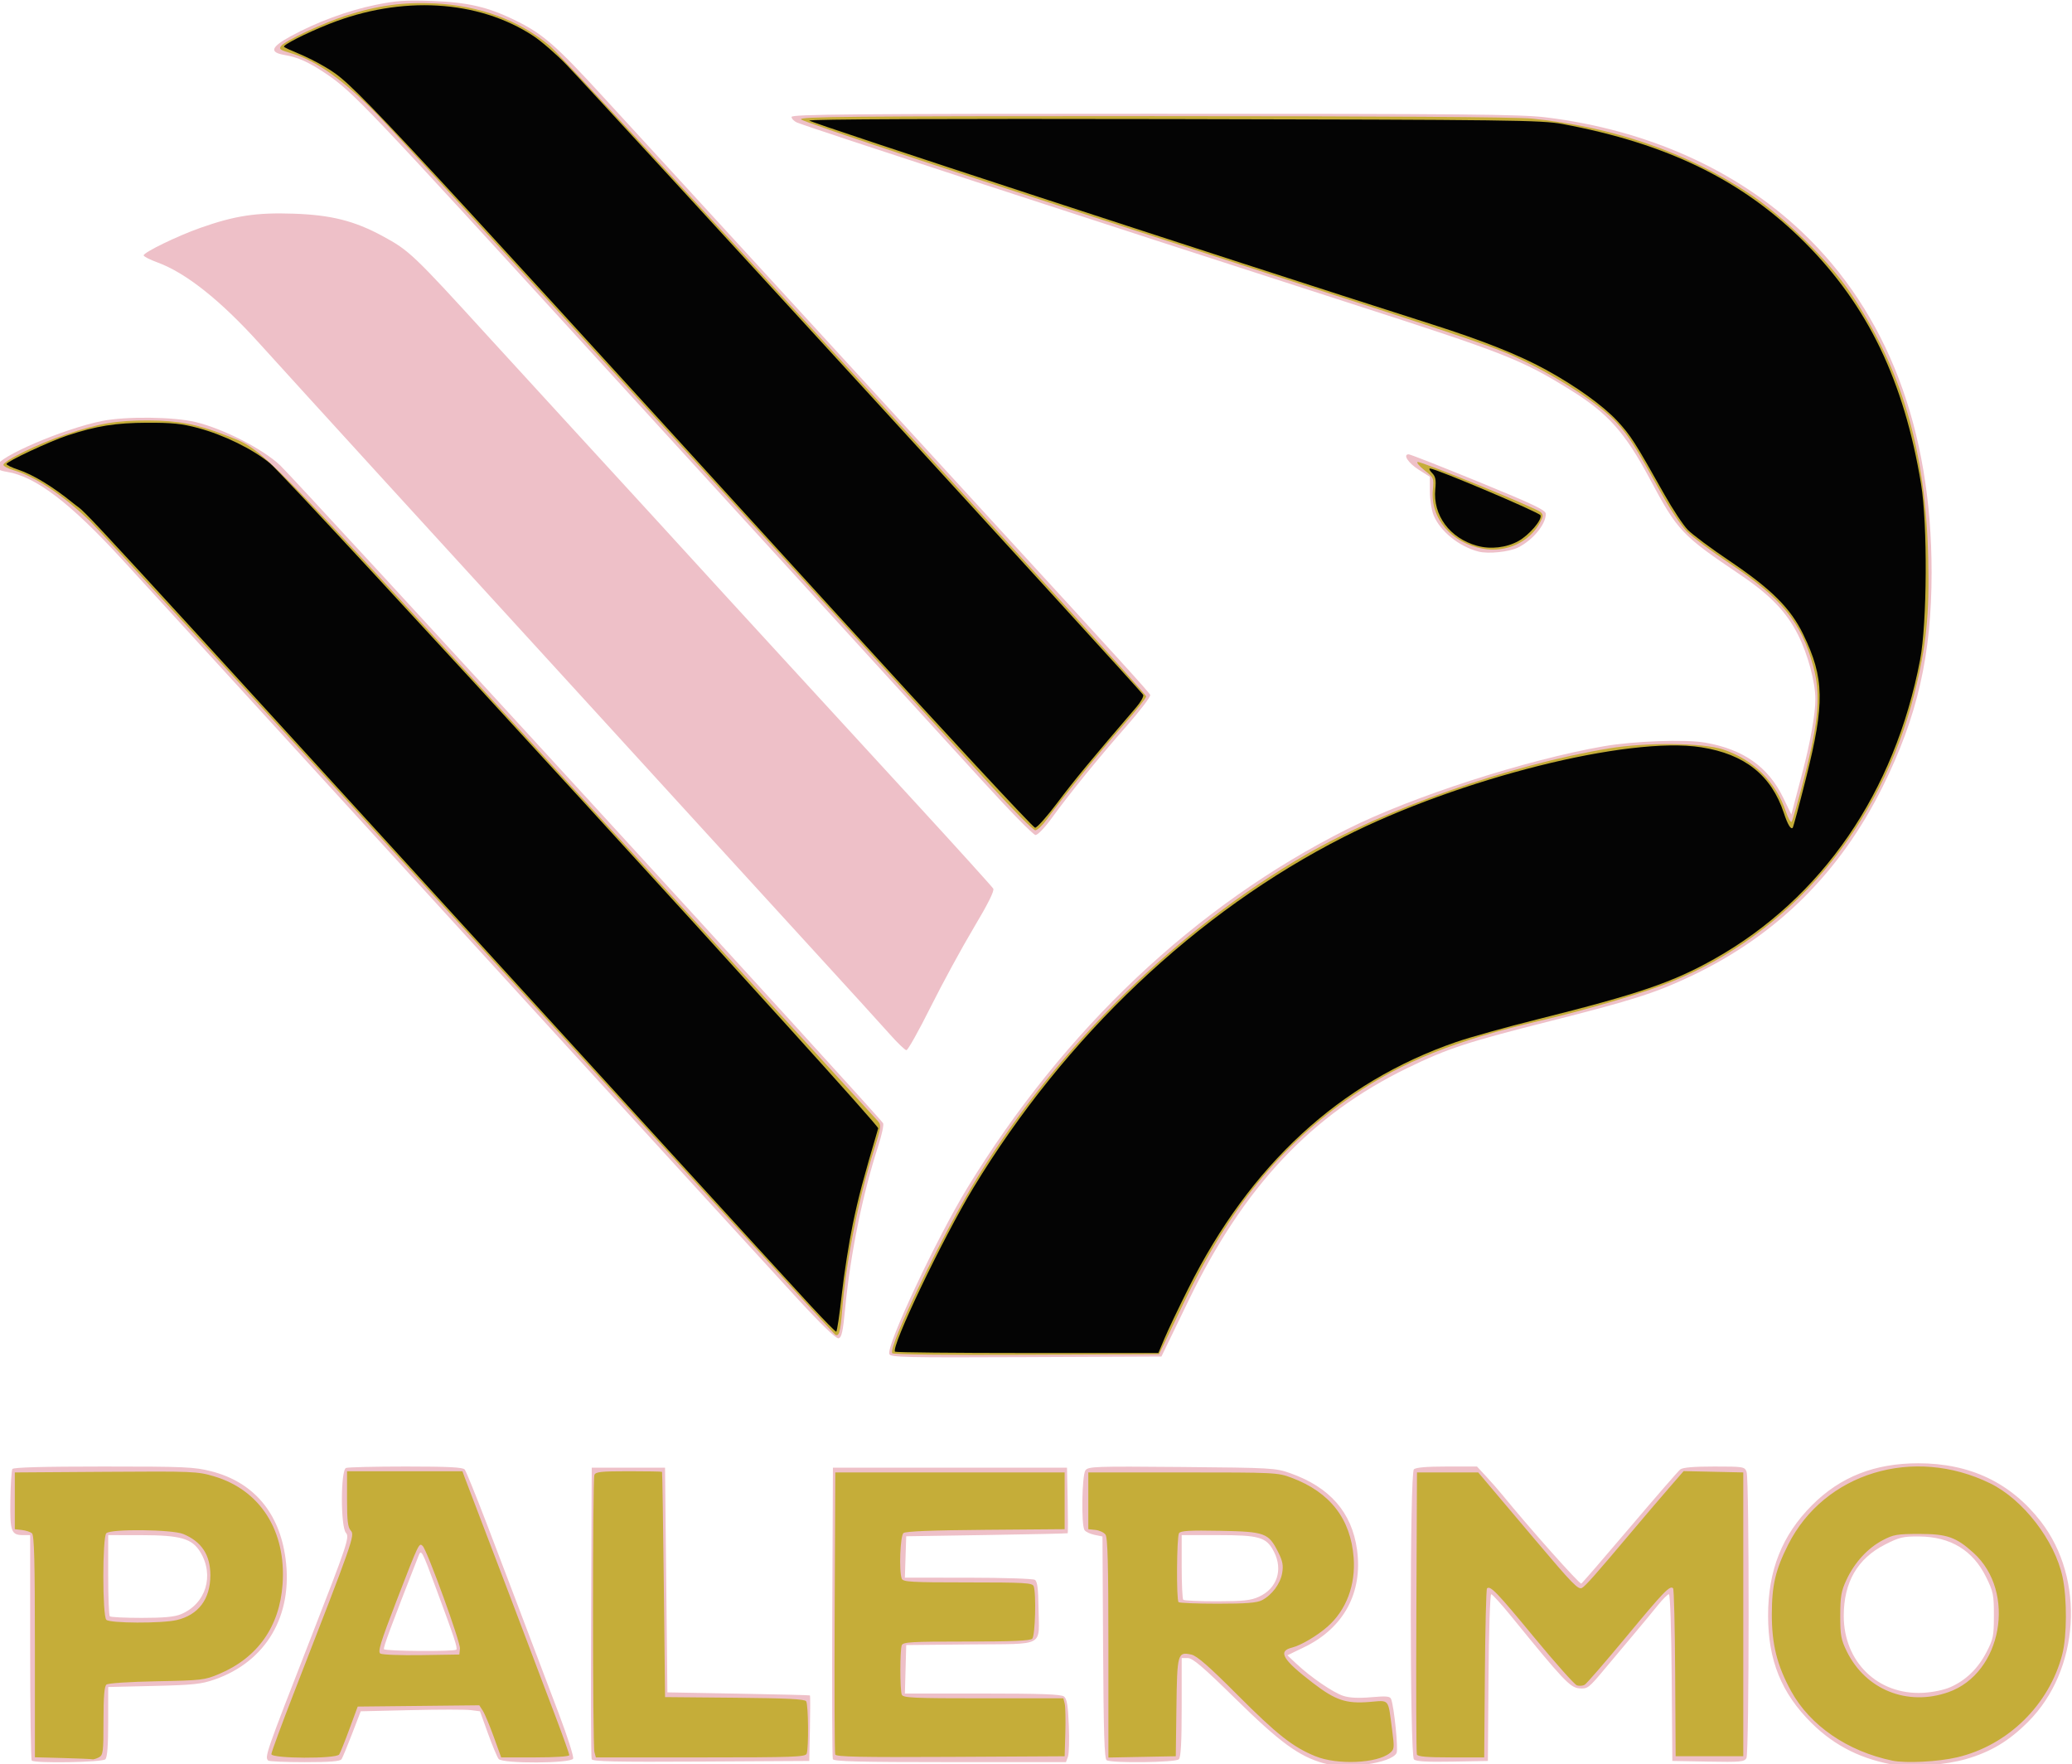 <svg height="289.407" viewBox="0 0 89.958 76.572" width="340" xmlns="http://www.w3.org/2000/svg"><g stroke-width=".265" transform="translate(141.407 -27.706) scale(.388)"><path d="m-216.348 268.672c-2.747-.768-4.874-2.322-9.825-7.183-3.642-3.576-4.817-4.58-5.358-4.58h-.693v5.503c0 3.928-.091 5.594-.318 5.821-.362.362-7.528.452-8.08.101-.252-.16-.344-3.094-.397-12.619l-.069-12.411-.894-.183c-.492-.101-.996-.344-1.12-.54-.374-.59-.285-6.14.107-6.676.318-.435 1.05-.461 10.782-.375 10.106.089 10.496.111 12.16.701 4.413 1.565 6.873 4.385 7.449 8.541.666 4.804-1.482 8.774-5.902 10.912l-1.89.914 1.032.966c1.608 1.506 4.104 3.211 5.232 3.574.694.224 1.699.272 3.11.149 1.72-.15 2.112-.113 2.236.212.338.881.815 5.623.607 6.032-.585 1.151-5.616 1.853-8.169 1.14zm-7.231-18.626c2.015-.915 2.716-3.001 1.687-5.018-.845-1.656-1.595-1.878-6.355-1.878h-3.977v3.528c0 1.94.079 3.607.176 3.704.097.097 1.794.174 3.77.171 2.954-.005 3.791-.095 4.698-.507zm71.392 18.862c-3.879-.623-6.925-2.129-9.549-4.722-3.371-3.331-4.871-7.03-4.871-12.018 0-5.078 1.556-8.994 4.911-12.36 3.164-3.175 7.008-4.692 11.89-4.694 5.776-.002 10.338 2.162 13.707 6.5 5.01 6.452 4.373 16.631-1.402 22.416-2.157 2.161-4.174 3.371-6.97 4.181-2.121.615-6.03.968-7.716.697zm5.967-8.743c1.748-.775 3.081-2.061 4.038-3.895.772-1.479.84-1.816.842-4.13.002-2.314-.069-2.663-.867-4.283-1.48-3.006-3.978-4.525-7.491-4.554-1.803-.015-2.214.082-3.832.907-3.083 1.572-4.61 4.216-4.61 7.981 0 5.15 3.827 8.864 8.864 8.603 1.091-.057 2.347-.315 3.056-.63zm-214.679 8.209c-.097-.097-.176-5.812-.176-12.7v-12.524h-.775c-1.351 0-1.493-.386-1.439-3.915.027-1.761.126-3.327.221-3.48.115-.187 3.463-.278 10.168-.278 9.154 0 10.173.045 12.089.533 4.711 1.201 7.618 4.61 8.31 9.746.86 6.388-2.165 11.546-7.951 13.556-1.47.511-2.408.609-6.799.713l-5.093.121v3.884c0 2.668-.099 3.984-.318 4.202-.342.342-7.907.471-8.237.141zm16.699-16.374c2.783-1.163 3.764-4.32 2.161-6.955-.918-1.51-2.204-1.882-6.535-1.888l-3.77-.006v4.454c0 2.45.079 4.533.176 4.63.097.097 1.708.176 3.58.176 2.479 0 3.671-.112 4.388-.411zm9.759 16.374c-.409-.409-.283-.773 4.715-13.582 4.137-10.603 4.411-11.421 3.986-11.892-.61-.674-.602-7.028.008-7.262.23-.088 3.252-.161 6.714-.161 4.716 0 6.364.083 6.566.331.148.182 1.226 2.831 2.395 5.887 1.945 5.085 3.006 7.881 8.161 21.5.951 2.512 1.661 4.744 1.577 4.961-.21.547-7.882.585-8.333.041-.161-.194-.697-1.474-1.192-2.844l-.899-2.491-1.023-.132c-.563-.073-3.565-.073-6.672 0l-5.649.132-.965 2.514c-.531 1.382-1.062 2.662-1.18 2.844-.155.24-1.286.331-4.123.331-2.15 0-3.988-.079-4.085-.176zm21.052-12.409c.165-.165-.23-1.358-2.223-6.728-1.673-4.507-1.698-4.553-2.03-3.705-3.098 7.919-3.947 10.21-3.842 10.379.144.232 7.864.284 8.094.054zm15.142 12.257c-.07-.183-.097-7.596-.059-16.473l.069-16.14h4.101 4.101l.132 12.568.132 12.568 7.938.142c4.366.078 7.971.168 8.011.198.041.031.041 1.693 0 3.694l-.074 3.638-12.112.069c-9.548.054-12.139-.002-12.239-.265zm26.986-.003c-.07-.182-.096-7.594-.058-16.47l.069-16.14h13.097 13.097l.074 3.638c.041 2.001.041 3.664 0 3.695-.041.032-4.122.121-9.069.198l-8.996.141-.076 2.315-.076 2.315 7.088.004c3.898.002 7.255.11 7.459.239.277.175.38.962.407 3.105.057 4.49.884 4.04-7.583 4.122l-7.218.07-.075 2.712-.075 2.712h8.69c6.55 0 8.794.081 9.112.331.326.255.45.995.543 3.241.066 1.601.021 3.178-.1 3.506l-.221.595h-12.979c-10.14 0-13.007-.072-13.106-.331zm65.025.02c-.465-.465-.471-31.98-.007-32.444.214-.214 1.42-.318 3.69-.318h3.372l1.044 1.124c.574.618 1.383 1.541 1.798 2.051 3.003 3.685 8.653 10.031 8.832 9.92.121-.075 2.567-2.903 5.437-6.284 2.87-3.382 5.402-6.298 5.628-6.48.28-.226 1.485-.331 3.806-.331 3.285 0 3.403.019 3.623.599.315.83.299 31.422-.017 32.017-.225.424-.645.463-4.272.397l-4.022-.073-.07-9.327c-.041-5.452-.171-9.327-.313-9.327-.134 0-.698.565-1.253 1.256-.555.691-1.724 2.101-2.597 3.135-.873 1.033-2.403 2.856-3.401 4.05-1.722 2.062-1.862 2.167-2.777 2.091-1.021-.085-1.786-.895-7.632-8.084-1.095-1.346-2.095-2.447-2.223-2.447-.128 0-.264 4.197-.302 9.327l-.07 9.327-3.975.073c-2.868.052-4.066-.018-4.299-.251zm-58.705-45.339c-.357-.93 5.297-12.972 8.732-18.596 10.84-17.75 25.537-31.623 42.534-40.147 7.235-3.629 19.959-7.737 28.679-9.261 3.349-.585 9.13-.793 11.341-.408 4.288.747 7.071 2.714 8.75 6.185l.901 1.862.305-1.167c.168-.642.588-2.238.935-3.548.876-3.312 1.449-6.554 1.449-8.189 0-1.906-.84-5.016-1.949-7.22-1.28-2.541-3.126-4.457-6.459-6.703-6.551-4.413-7.009-4.898-10.104-10.697-2.805-5.255-4.705-7.381-8.949-10.006-5.447-3.37-7.205-4.062-24.282-9.566-28.164-9.078-61.228-19.88-62.226-20.329-.327-.148-.595-.428-.595-.623 0-.295 6.842-.354 40.555-.354 34.796 0 41.024.058 43.855.405 11.325 1.39 21.314 5.86 28.658 12.824 9.554 9.06 14.501 22.055 14.5 38.092-.001 9.21-1.579 16.123-5.469 23.952-4.785 9.631-11.842 16.624-21.353 21.159-4.002 1.908-6.607 2.743-15.809 5.067-9.358 2.363-11.521 3.073-16.013 5.256-10.771 5.234-18.325 13.263-24.523 26.065-1.303 2.692-2.515 5.192-2.692 5.556l-.322.661-15.145.068c-13.484.061-15.162.023-15.302-.342zm-10.331-6.261c-2.318-2.518-15.628-17.079-29.578-32.359-33.267-36.437-40.68-44.552-45.83-50.169-5.923-6.46-9.779-9.4-13.001-9.916-.811-.13-1.101-.3-1.101-.645 0-.992 7.461-4.192 11.774-5.049 2.677-.532 8.003-.468 10.451.125 3.115.755 7.501 3 9.449 4.836 1.981 1.867 67.27 73.095 67.481 73.619.081.202-.165 1.333-.547 2.514-1.758 5.428-3.113 12.07-3.701 18.15-.26 2.686-.4 3.319-.752 3.387-.278.053-1.942-1.556-4.647-4.494zm10.371-29.542c-.873-.985-4.683-5.171-8.467-9.302-3.784-4.131-9.435-10.315-12.558-13.742-3.123-3.427-8.898-9.75-12.832-14.05-16.289-17.806-32.582-35.659-36.691-40.204-4.342-4.804-8.215-7.876-11.384-9.032-.849-.31-1.544-.665-1.544-.789 0-.339 3.792-2.179 6.35-3.081 3.87-1.365 6.264-1.728 10.451-1.583 4.183.145 6.781.799 9.922 2.498 2.993 1.619 3.424 2.028 11.796 11.206 2.462 2.698 7.043 7.699 10.18 11.112 3.138 3.413 7.037 7.665 8.665 9.447 7.023 7.689 8.973 9.819 14.719 16.077 3.339 3.636 9.828 10.704 14.42 15.706 4.592 5.002 8.446 9.261 8.564 9.464.143.247-.582 1.702-2.193 4.399-1.324 2.217-3.493 6.203-4.82 8.859-1.327 2.656-2.543 4.824-2.702 4.818-.159-.006-1.004-.817-1.877-1.803zm10.291-28.426c-3.071-3.378-12.715-13.947-21.431-23.487-8.716-9.54-18.286-20.018-21.267-23.283-26.085-28.571-27.655-30.222-30.643-32.236-1.927-1.299-3.137-1.846-4.655-2.105-1.735-.296-1.544-.881.686-2.099 2.902-1.585 6.37-2.868 9.473-3.505 2.318-.476 3.369-.549 6.35-.44 4.051.148 6.284.675 9.395 2.213 3.032 1.499 4.479 2.764 9.783 8.555 2.733 2.983 6.123 6.674 7.533 8.202 1.41 1.528 9.328 10.16 17.596 19.182 8.268 9.022 16.727 18.25 18.799 20.505 13.665 14.879 17.129 18.69 17.246 18.978.073.179-1.101 1.726-2.608 3.44-3.189 3.624-6.427 7.604-8.399 10.325-.79 1.09-1.581 1.914-1.832 1.908-.243-.006-2.955-2.774-6.026-6.152zm55.591-25.557c-2.183-.573-4.263-2.256-5.014-4.057-.226-.541-.412-1.732-.415-2.646l-.005-1.662-1.25-.794c-1.173-.745-1.806-1.72-1.116-1.72.17 0 3.691 1.385 7.825 3.078 6.157 2.522 7.516 3.17 7.516 3.585 0 1.175-1.436 2.92-3.086 3.753-1.006.507-3.356.751-4.455.463z" fill="#eec0c8"/><path d="m-217.259 267.892c-2.554-1.05-4.27-2.402-8.776-6.918-3.12-3.127-4.489-4.321-5.104-4.456-1.539-.338-1.595-.141-1.674 5.909l-.071 5.462-3.77.073-3.77.073v-12.26c0-9.402-.077-12.36-.331-12.691-.182-.237-.688-.468-1.124-.514l-.794-.083v-3.175-3.175h10.583c10.344 0 10.619.014 12.171.598 4.301 1.62 6.608 4.593 6.938 8.94.233 3.066-.836 5.883-2.928 7.72-1.176 1.033-2.976 2.093-3.966 2.337-1.627.401-1.067 1.348 2.342 3.964 2.514 1.929 3.687 2.326 6.272 2.123 2.354-.185 2.108-.484 2.589 3.158.263 1.992.247 2.143-.262 2.558-1.416 1.157-5.907 1.348-8.325.354zm-5.986-17.455c1.124-.581 2.063-1.845 2.267-3.05.143-.848.051-1.336-.438-2.311-1.089-2.171-1.461-2.309-6.498-2.406-3.416-.066-4.435-.007-4.608.265-.262.412-.31 7.456-.053 7.713.097.097 2.067.176 4.379.176 3.172 0 4.386-.095 4.951-.387zm70.53 17.943c-5.004-1.042-9.194-3.919-11.31-7.766-1.572-2.858-2.17-5.231-2.164-8.599.006-3.268.405-4.97 1.826-7.792 4.048-8.039 14.014-11.065 22.605-6.864 3.681 1.8 7.237 6.402 8.102 10.487.508 2.395.493 6.594-.03 8.629-1.451 5.648-6.097 10.206-11.758 11.535-2.129.5-5.761.685-7.271.371zm6.277-7.657c6.017-2.111 7.659-11.212 2.813-15.59-1.952-1.763-2.955-2.114-6.048-2.114-2.501 0-2.912.071-4.118.707-1.675.884-3.145 2.492-4.044 4.421-.592 1.272-.693 1.851-.697 4-.004 2.219.082 2.689.731 4.012 2.11 4.296 6.78 6.171 11.362 4.564zm-210.998 7.366l-3.109-.084v-12.395c0-9.593-.075-12.456-.331-12.668-.182-.15-.688-.314-1.124-.363l-.794-.09v-3.175-3.175l10.182-.069c9.789-.067 10.256-.047 12.118.505 5.177 1.537 8.082 6.113 7.662 12.071-.335 4.747-2.79 8.22-7.095 10.038-1.62.684-1.945.722-6.991.818-3.09.059-5.429.214-5.622.373-.237.195-.331 1.354-.331 4.068 0 3.481-.042 3.817-.512 4.069-.281.151-.609.248-.728.217-.119-.031-1.615-.095-3.325-.141zm12.74-15.43c2.44-.563 3.784-2.342 3.784-5.014 0-2.273-.973-3.757-3.025-4.614-1.244-.52-8.116-.593-8.617-.092-.446.446-.446 9.238 0 9.684.397.397 6.178.423 7.858.036zm10.61 14.994c0-.203 1.174-3.388 2.609-7.078 6.544-16.827 6.748-17.409 6.283-17.923-.339-.375-.425-1.093-.425-3.558v-3.088h6.456 6.456l.267.728c.147.4 1.18 3.109 2.296 6.019 1.83 4.772 2.993 7.837 7.914 20.85.815 2.154 1.481 4.03 1.481 4.167 0 .146-1.593.25-3.811.25h-3.811l-.835-2.315c-.459-1.273-1.01-2.585-1.225-2.915l-.39-.6-6.802.071-6.802.071-.928 2.514c-.51 1.382-1.024 2.662-1.142 2.844-.327.506-7.591.47-7.591-.038zm21.105-11.803c.074-.69-3.657-10.967-4.167-11.477-.408-.408-.422-.378-2.922 6.1-1.795 4.651-2.128 5.734-1.823 5.93.205.132 2.278.21 4.607.174l4.233-.066zm15.045 11.576c-.209-.781-.215-30.456-.006-31.001.136-.354.729-.419 3.836-.419 2.022 0 3.703.03 3.736.066.033.036.122 5.722.198 12.634l.139 12.568 7.792.07c5.829.052 7.844.153 8.0.397.244.384.289 5.25.055 5.861-.143.373-1.437.419-11.875.419h-11.715zm26.943.267c-.07-.183-.097-7.358-.059-15.944l.069-15.61h12.832 12.832v3.175 3.175l-8.841.07c-5.986.047-8.955.165-9.194.363-.367.305-.516 4.258-.193 5.102.141.367 1.041.419 7.38.419 6.339 0 7.239.051 7.38.419.303.789.176 5.546-.157 5.879-.231.231-2.24.318-7.38.318-6.196 0-7.082.051-7.223.419-.209.544-.209 4.969 0 5.513.142.37 1.195.419 9.123.419h8.962l.149.595c.082.327.114 1.786.071 3.241l-.077 2.646-12.773.069c-10.078.054-12.8-.002-12.901-.265zm65.087-.003c-.07-.182-.096-7.355-.058-15.941l.069-15.61h3.427 3.427l1.565 1.852c.861 1.019 2.973 3.519 4.694 5.556 4.354 5.153 4.941 5.756 5.365 5.504.404-.241 1.546-1.53 5.334-6.027 1.455-1.728 3.407-4.016 4.336-5.087l1.691-1.946 3.336.074 3.336.074v15.875 15.875h-3.784-3.784l-.053-9.305c-.029-5.118-.133-9.385-.231-9.483-.353-.352-1.022.341-5.24 5.426-2.354 2.838-4.451 5.256-4.661 5.374-.21.118-.597.146-.86.063-.263-.084-2.434-2.521-4.823-5.417-4.154-5.035-4.882-5.788-5.242-5.428-.088.088-.195 4.377-.236 9.531l-.076 9.371h-3.703c-2.718 0-3.736-.088-3.829-.331zm-58.712-44.889c-.466-.754 5.808-13.684 9.6-19.785 9.214-14.823 22.329-27.69 36.687-35.991 8.958-5.179 22.894-10.064 33.912-11.887 4.195-.694 10.476-.638 12.763.113 3.375 1.109 5.941 3.644 7.041 6.957.247.743.538 1.25.646 1.128.109-.122.761-2.425 1.449-5.117 1.595-6.238 1.822-9.151.961-12.291-1.349-4.915-3.545-7.608-9.382-11.506-2.02-1.349-4.163-2.948-4.763-3.553-.599-.605-1.849-2.468-2.777-4.139-3.05-5.491-3.716-6.545-5.09-8.049-1.747-1.912-6.079-4.802-10.195-6.804-3.332-1.62-4.318-1.956-31.711-10.807-30.695-9.918-48.973-15.957-49.335-16.302-.331-.314 5.403-.368 39.329-.368 25.677 0 40.685.098 42.456.276 9.021.91 17.365 3.788 24.304 8.384 3.776 2.501 8.89 7.508 11.29 11.052 5.787 8.548 8.46 17.647 8.745 29.766.147 6.257-.219 9.85-1.533 15.074-3.775 14.999-13.893 26.962-27.376 32.367-3.004 1.204-9.486 3.117-14.541 4.29-9.466 2.198-15.376 4.565-20.973 8.399-8.041 5.509-13.871 12.668-18.907 23.213-1.146 2.401-2.232 4.663-2.412 5.027l-.327.661-14.856.068c-8.918.041-14.916-.03-15.007-.177zm-6.389-2.086c-.155-.103-18.585-20.248-40.957-44.769-22.371-24.52-41.471-45.341-42.445-46.268-3.151-3.001-6.127-4.971-8.593-5.69-.562-.164-1.042-.417-1.068-.562-.076-.432 3.977-2.414 6.965-3.406 3.784-1.256 5.689-1.58 9.26-1.571 3.332.008 5.434.407 8.578 1.628 4.442 1.725 2.906.167 39.149 39.722 18.352 20.029 33.583 36.666 33.847 36.97.466.538.453.638-.464 3.557-1.699 5.409-3.063 12.34-3.481 17.688-.19 2.43-.354 2.99-.792 2.7zm17.467-61.379c-43.836-48.066-66.755-73.128-68.606-75.021-3.874-3.962-6.9-6.126-9.703-6.941-1.291-.375-1.429-.479-1.126-.847.476-.58 4.667-2.533 7.223-3.365 3.458-1.126 6.465-1.543 9.922-1.375 5.024.244 9.496 1.89 12.894 4.745 1.906 1.602 66.745 72.309 66.745 72.786 0 .175-1.154 1.624-2.564 3.22-2.622 2.968-6.916 8.259-8.531 10.509-.496.691-1.09 1.253-1.32 1.249-.23-.004-2.451-2.237-4.936-4.961zm54.991-26.545c-3.53-.652-5.871-3.423-5.567-6.589.125-1.3.1-1.358-.931-2.175-.583-.461-.932-.881-.777-.933.359-.12 13.3 5.153 13.776 5.613.296.286.289.468-.043 1.103-1.172 2.245-3.822 3.468-6.459 2.981z" fill="#c5ad39"/><path d="m-264.299 222.629c-.492-.492 5.323-12.655 8.761-18.327 10.286-16.967 25.001-30.904 41.438-39.247 12.931-6.563 31.88-11.32 40.012-10.043 4.869.764 7.844 3.127 9.239 7.338.433 1.308.78 1.887.998 1.668.066-.066.734-2.558 1.485-5.539 2.115-8.396 2.063-11.201-.3-16.087-1.422-2.941-3.573-5.083-8.301-8.265-2.034-1.369-4.118-2.921-4.631-3.45-.513-.529-1.695-2.317-2.627-3.974-3.295-5.86-3.761-6.588-5.251-8.198-1.577-1.703-4.64-3.901-8.011-5.746-3.019-1.653-6.985-3.233-12.692-5.055-24.702-7.887-69.406-22.512-69.712-22.806-.161-.155 15.201-.218 40.746-.167 37.846.075 41.198.117 43.518.548 11.742 2.181 20.182 6.306 27.134 13.261 7.036 7.04 11.105 15.492 13.001 27.003.745 4.528.684 15.564-.11 19.711-2.835 14.808-10.978 26.645-22.991 33.42-4.664 2.63-8.518 3.947-19.812 6.769-3.493.873-7.6 2.019-9.128 2.548-13.029 4.508-23.001 13.689-29.954 27.58-1.074 2.145-2.265 4.643-2.648 5.553l-.696 1.654h-14.66c-8.063 0-14.727-.067-14.809-.149zm-9.378-5.076c-1.448-1.564-8.937-9.75-16.643-18.19-70.043-76.719-63.706-69.831-65.924-71.646-2.251-1.842-4.495-3.21-6.189-3.772-.709-.235-1.289-.517-1.289-.626 0-.277 4.82-2.533 6.82-3.192 3.246-1.069 5.394-1.412 8.923-1.425 2.768-.01 3.878.105 5.685.588 2.885.772 6.116 2.355 8.044 3.942 2.318 1.909 68.207 73.937 68.067 74.409-1.702 5.763-2.193 7.612-2.842 10.716-.426 2.037-.982 5.579-1.234 7.871-.253 2.292-.533 4.167-.623 4.167-.09 0-1.348-1.28-2.796-2.844zm2.651-77.671c-54.063-59.286-53.869-59.079-57.063-60.995-.81-.486-2.137-1.154-2.948-1.483-.811-.33-1.544-.668-1.628-.753-.192-.192 2.427-1.523 5.03-2.557 8.094-3.215 16.675-2.718 22.846 1.324.907.594 2.589 2.054 3.738 3.245 3.583 3.713 64.389 70.141 64.522 70.486.069.18-.273.792-.76 1.36-4.971 5.788-7.021 8.269-8.824 10.677-1.164 1.555-2.295 2.826-2.514 2.825-.218-.001-10.298-10.86-22.399-24.13zm71.86-7.413c-3.067-.853-4.96-3.414-4.68-6.33.102-1.057.027-1.428-.366-1.821-.272-.272-.369-.494-.217-.494.639 0 12.232 4.909 12.356 5.232.196.511-1.262 2.212-2.47 2.881-1.347.747-3.116.95-4.623.531z" fill="#040404"/></g></svg>